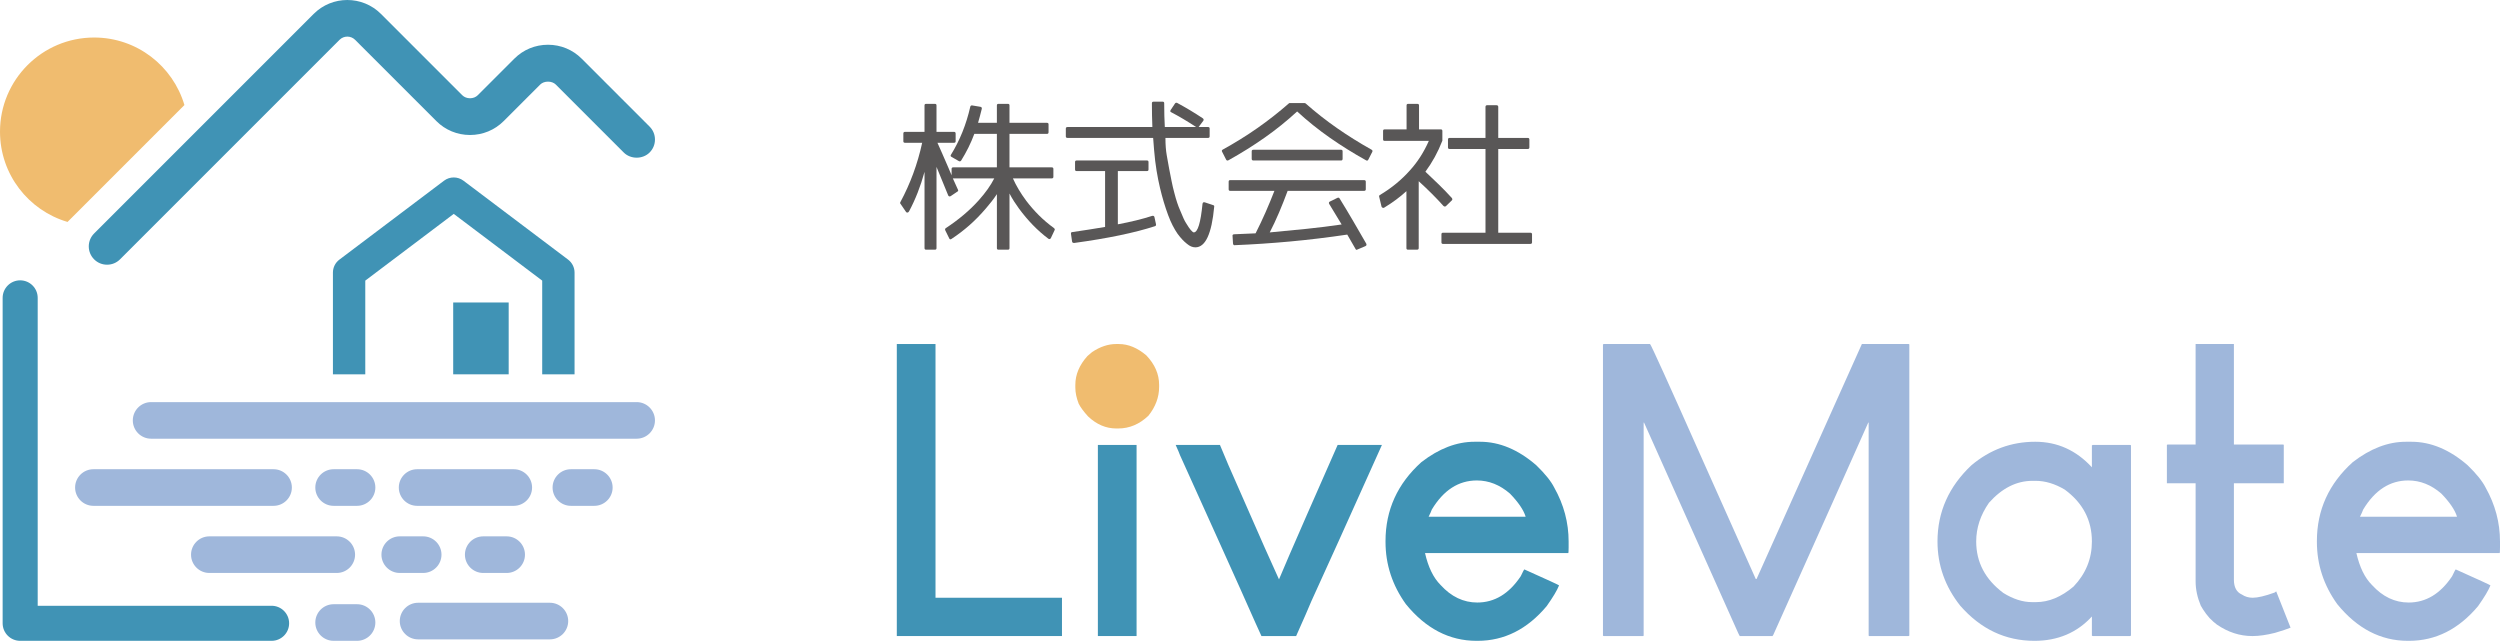 <?xml version="1.0" encoding="UTF-8"?><svg id="_レイヤー_2" xmlns="http://www.w3.org/2000/svg" width="312.098" height="80" viewBox="0 0 312.098 80"><g id="_メインビジュアルテキスト"><path d="M300.643,59.979c-2.291,0-4.167,1.212-5.627,3.636-.068.199-.2.497-.399.896h12.102v-.05c-.267-.829-.914-1.776-1.942-2.838-1.262-1.096-2.639-1.644-4.134-1.644Z" style="fill:none;"/><path d="M184.372,59.979c-2.291,0-4.167,1.212-5.627,3.636-.067.199-.2.497-.399.896h12.102v-.05c-.265-.829-.913-1.776-1.942-2.838-1.261-1.096-2.639-1.644-4.134-1.644Z" style="fill:none;"/><path d="M113.065,26.39c.052.104.123.152.214.146.091-.006.162-.061.214-.165.79-1.477,1.431-3.115,1.924-4.916v9.521c0,.129.064.194.194.194h1.108c.13,0,.194-.065.194-.194v-10.143l1.457,3.556c.026.065.068.107.126.126.058.019.12.01.185-.029l.836-.563c.103-.052.129-.129.078-.233l-.641-1.418h5.169c-.233.454-.509.904-.826,1.351-.317.447-.69.91-1.117,1.389-1.114,1.244-2.487,2.403-4.12,3.479-.078.065-.097.149-.058.252l.486.991c.064.156.162.188.291.097.79-.518,1.541-1.091,2.254-1.719.712-.628,1.399-1.331,2.06-2.108.22-.259.447-.534.68-.826s.46-.605.68-.942v6.743c0,.129.064.194.194.194h1.185c.129,0,.194-.065.194-.194v-6.821c.181.35.372.68.573.991.2.311.405.609.612.894.544.739,1.117,1.418,1.72,2.04.602.622,1.247,1.192,1.933,1.71.064.052.129.068.194.049.064-.019.11-.062.136-.126l.466-.991c.039-.078.02-.155-.058-.233-.7-.505-1.338-1.046-1.914-1.623-.577-.576-1.104-1.182-1.584-1.817-.699-.946-1.25-1.872-1.652-2.779h4.838c.142,0,.214-.064.214-.194v-.991c0-.129-.071-.194-.214-.194h-5.266v-4.178h4.683c.13,0,.194-.071.194-.214v-.972c0-.129-.065-.194-.194-.194h-4.683v-2.176c0-.129-.065-.194-.194-.194h-1.185c-.13,0-.194.065-.194.194v2.176h-2.351c.078-.272.156-.55.233-.835.078-.285.155-.589.233-.913.026-.142-.033-.227-.175-.253l-1.049-.175c-.116,0-.188.058-.214.175-.505,2.215-1.309,4.21-2.41,5.985-.078.117-.052.208.078.272l.913.525c.103.052.194.032.272-.058.673-1.075,1.224-2.189,1.652-3.342h2.818v4.178h-5.46c-.13,0-.194.065-.194.194v.797l-.427-1.01c-.298-.7-.56-1.302-.787-1.807-.227-.505-.411-.919-.554-1.244h2.079c.13,0,.194-.064.194-.194v-.952c0-.142-.065-.214-.194-.214h-2.196v-3.303c0-.129-.065-.194-.194-.194h-1.108c-.13,0-.194.065-.194.194v3.303h-2.448c-.13,0-.194.072-.194.214v.952c0,.13.065.194.194.194h2.157c-.285,1.309-.654,2.581-1.108,3.818-.453,1.237-.991,2.432-1.613,3.585-.052.078-.052.143,0,.194l.661.972Z" style="fill:#595757;"/><path d="M148.197,30.451c.337.285.68.427,1.03.427,1.256,0,2.04-1.684,2.351-5.052.026-.117-.013-.188-.117-.214l-1.049-.35c-.169-.052-.266.013-.292.194-.233,2.371-.596,3.556-1.088,3.556-.078,0-.208-.103-.389-.311-.065-.078-.149-.191-.253-.34-.104-.149-.221-.333-.35-.554-.156-.233-.389-.739-.7-1.516-.26-.57-.505-1.308-.738-2.215-.13-.479-.243-.965-.34-1.457-.098-.492-.198-1.004-.302-1.535-.091-.492-.191-1.052-.302-1.681-.11-.628-.165-1.331-.165-2.108v-.078h5.324c.129,0,.194-.064.194-.194v-.971c0-.129-.065-.194-.194-.194h-1.185l.583-.777c.078-.117.058-.22-.058-.311-.544-.363-1.082-.703-1.613-1.02-.532-.317-1.062-.618-1.593-.904-.104-.039-.188-.019-.253.058l-.544.816c-.091.143-.072.24.058.292,1.01.531,2.047,1.146,3.109,1.846h-3.906c-.026-.427-.046-.89-.058-1.389-.013-.499-.019-1.026-.019-1.583,0-.129-.065-.194-.194-.194h-1.127c-.143,0-.214.065-.214.194,0,1.036.019,2.027.058,2.973h-10.59c-.143,0-.214.065-.214.194v.971c0,.13.071.194.214.194h10.687l.117,1.496c.078.946.181,1.811.311,2.594.129.784.272,1.5.427,2.147.285,1.205.622,2.332,1.01,3.381.181.492.372.933.573,1.321.201.389.405.732.612,1.03.401.544.797.965,1.185,1.263Z" style="fill:#595757;"/><path d="M144.311,27.983l-.194-.894c-.039-.129-.136-.175-.291-.136-1.244.402-2.669.751-4.275,1.049v-6.646h3.634c.129,0,.194-.065.194-.194v-.933c0-.129-.065-.194-.194-.194h-8.783c-.13,0-.194.065-.194.194v.933c0,.13.064.194.194.194h3.556v6.976c-.635.104-1.292.211-1.972.321-.68.11-1.389.217-2.128.321-.065,0-.11.023-.136.068-.026.045-.033.101-.02.165l.136.952c.013.064.042.11.088.136.045.025.1.039.165.039,4.184-.57,7.552-1.269,10.104-2.099.103-.039.142-.123.116-.253Z" style="fill:#595757;"/><path d="M153.074,19.938c.026.052.064.084.117.097.051.013.103.007.155-.019,1.606-.894,3.118-1.839,4.538-2.837,1.418-.997,2.769-2.085,4.051-3.264,1.282,1.179,2.636,2.267,4.061,3.264,1.425.998,2.94,1.943,4.547,2.837.117.065.207.039.272-.078l.505-.991c.051-.117.012-.207-.117-.272-1.503-.842-2.937-1.739-4.304-2.691-1.367-.952-2.672-1.979-3.916-3.08-.052-.026-.091-.039-.117-.039h-1.865c-.039,0-.072.013-.097.039-1.257,1.101-2.565,2.128-3.925,3.08-1.36.952-2.805,1.85-4.333,2.691-.117.065-.143.155-.078.272l.505.991Z" style="fill:#595757;"/><path d="M167.415,20.036c.129,0,.194-.071.194-.214v-.933c0-.129-.065-.194-.194-.194h-10.94c-.143,0-.214.065-.214.194v.933c0,.143.071.214.214.214h10.94Z" style="fill:#595757;"/><path d="M156.747,29.13l-2.701.117c-.143.026-.201.097-.175.214l.058.952c.012.064.036.116.068.156.032.039.08.052.145.039,2.254-.091,4.547-.243,6.879-.457,2.332-.214,4.722-.502,7.17-.865l1.03,1.788c.051.117.129.142.233.078l1.01-.428c.129-.065.162-.168.097-.311-.544-.946-1.088-1.885-1.632-2.818-.544-.933-1.108-1.872-1.691-2.817-.065-.104-.156-.129-.272-.078l-.952.466c-.117.065-.143.162-.078.292l1.555,2.565c-1.426.208-2.883.389-4.372.544-1.49.155-3.025.305-4.605.447.401-.777.786-1.6,1.157-2.468.368-.868.728-1.774,1.078-2.72h9.541c.142,0,.214-.065.214-.194v-.952c0-.129-.071-.194-.214-.194h-16.711c-.13,0-.194.065-.194.194v.952c0,.13.065.194.194.194h5.519c-.337.868-.699,1.746-1.088,2.633-.389.888-.81,1.778-1.263,2.672Z" style="fill:#595757;"/><path d="M180.959,18.598h4.489v10.454h-5.305c-.13,0-.194.065-.194.194v1.01c0,.129.064.194.194.194h10.901c.142,0,.214-.065.214-.194v-1.01c0-.129-.072-.194-.214-.194h-4.003v-10.454h3.692c.129,0,.194-.065.194-.194v-.972c0-.142-.065-.214-.194-.214h-3.692v-3.867c0-.142-.072-.214-.214-.214h-1.185c-.13,0-.194.072-.194.214v3.867h-4.489c-.13,0-.194.072-.194.214v.972c0,.13.065.194.194.194Z" style="fill:#595757;"/><path d="M175.576,30.976c0,.129.064.194.194.194h1.127c.142,0,.214-.065.214-.194v-8.355c1.178,1.075,2.208,2.105,3.09,3.09.117.091.22.097.311.02l.738-.719c.078-.078.078-.175,0-.291-.518-.57-1.052-1.124-1.603-1.661-.551-.538-1.118-1.079-1.701-1.623.867-1.179,1.567-2.455,2.099-3.828.012,0,.019-.013.019-.039v-1.224c0-.129-.065-.194-.194-.194h-2.72v-2.992c0-.129-.071-.194-.214-.194h-1.146c-.13,0-.194.065-.194.194v2.992h-2.74c-.13,0-.194.065-.194.194v1.049c0,.13.064.194.194.194h5.519c-.622,1.412-1.412,2.643-2.371,3.692-.519.583-1.088,1.131-1.71,1.642-.622.512-1.302.988-2.04,1.428-.078.052-.104.123-.078.214l.292,1.224c.026.065.071.114.136.146.065.033.129.029.194-.01,1.049-.635,1.975-1.322,2.779-2.06v7.112Z" style="fill:#595757;"/><polygon points="116.788 42.947 116.738 42.947 112.007 42.947 111.957 42.947 111.957 79.403 112.007 79.403 132.576 79.403 132.576 74.622 116.788 74.622 116.788 42.947" style="fill:#4093b5;"/><polygon points="137.058 79.403 141.839 79.403 141.889 79.403 141.889 55.547 137.058 55.547 137.058 79.403" style="fill:#4093b5;"/><path d="M163.155,64.262c-1.76,4.019-2.922,6.708-3.486,8.068-.896-1.992-1.494-3.32-1.793-3.984-2.025-4.582-3.536-8.018-4.532-10.309-.664-1.56-1.012-2.391-1.046-2.49h-5.528c.299.665.482,1.096.548,1.295,2.457,5.412,4.084,9.015,4.88,10.807,2.025,4.482,3.536,7.853,4.532,10.11l.747,1.644h4.333c.962-2.158,1.594-3.602,1.892-4.333,1.727-3.785,2.872-6.308,3.437-7.57,2.689-5.977,4.483-9.961,5.379-11.953h-5.528c-1.925,4.35-3.203,7.255-3.835,8.715Z" style="fill:#4093b5;"/><path d="M191.793,58.087c-2.258-1.959-4.599-2.938-7.022-2.938h-.697c-2.225,0-4.432.847-6.624,2.54-2.989,2.689-4.483,5.977-4.483,9.861v.099c0,2.823.847,5.412,2.54,7.77,2.49,3.055,5.429,4.581,8.815,4.581h.15c3.32,0,6.192-1.444,8.616-4.333.797-1.128,1.312-1.992,1.544-2.589,0-.034-1.445-.697-4.333-1.992-.033,0-.183.282-.449.846-1.461,2.192-3.27,3.287-5.428,3.287-1.726,0-3.254-.73-4.582-2.191-.896-.896-1.544-2.224-1.942-3.984h17.879c.033,0,.049-.231.049-.697v-.747c0-2.357-.598-4.598-1.792-6.724-.399-.797-1.146-1.727-2.241-2.789ZM190.448,64.511h-12.102c.199-.399.332-.697.399-.896,1.46-2.424,3.336-3.636,5.627-3.636,1.495,0,2.872.548,4.134,1.644,1.029,1.062,1.677,2.009,1.942,2.838v.05Z" style="fill:#4093b5;"/><path d="M232.435,42.947c-6.574,14.676-10.957,24.454-13.148,29.334h-.099c-2.956-6.64-5.18-11.62-6.674-14.941-4.217-9.495-6.393-14.294-6.524-14.393h-5.778l-.099.05v36.356c.033.034.066.05.099.05h4.931l.049-.05v-26.595h.05c4.98,11.123,8.715,19.473,11.206,25.051.465,1.063.714,1.594.747,1.594h4.084c.032-.066.066-.116.099-.15,5.943-13.247,9.893-22.079,11.853-26.495h.05v26.595l.049.05h4.931l.099-.05v-36.356c-.033-.033-.067-.05-.099-.05h-5.827Z" style="fill:#9fb7db;"/><path d="M261.25,55.547c-.033.033-.068.049-.1.049v2.74c-1.959-2.124-4.316-3.188-7.072-3.188-2.988,0-5.646.98-7.969,2.938-2.822,2.657-4.234,5.827-4.234,9.512,0,2.956.946,5.628,2.839,8.019,2.557,2.922,5.645,4.383,9.264,4.383,2.921,0,5.311-1.012,7.171-3.038v2.391l.1.049h4.682c.032-.033.066-.049.099-.049v-23.756c-.033-.033-.068-.049-.099-.049h-4.682ZM258.859,73.227c-1.527,1.295-3.088,1.942-4.682,1.942h-.498c-1.163,0-2.358-.381-3.586-1.146-2.259-1.693-3.386-3.835-3.386-6.425,0-1.694.53-3.303,1.593-4.831,1.626-1.825,3.437-2.739,5.429-2.739h.398c1.195,0,2.408.365,3.636,1.095,2.258,1.661,3.387,3.819,3.387,6.475,0,2.158-.764,4.034-2.291,5.628Z" style="fill:#9fb7db;"/><path d="M283.96,73.974c-1.195.432-2.11.648-2.74.648-.498,0-.946-.133-1.344-.399-.665-.299-.997-.912-.997-1.843v-12.052h6.226v-4.781l-.05-.05h-6.176v-12.55h-4.781v12.55h-3.536c0,.034-.018.05-.049.05v4.781h3.586v12.251c0,.996.216,2.01.647,3.038.166.299.381.631.648.997.199.232.349.415.448.548.365.366.664.631.896.797,1.394.964,2.872,1.445,4.432,1.445h.05c.797,0,1.726-.132,2.789-.399.896-.265,1.544-.481,1.942-.647-.896-2.257-1.494-3.768-1.792-4.532-.099.067-.167.116-.199.149Z" style="fill:#9fb7db;"/><path d="M310.306,60.876c-.399-.797-1.146-1.727-2.241-2.789-2.259-1.959-4.6-2.938-7.022-2.938h-.697c-2.225,0-4.432.847-6.624,2.54-2.989,2.689-4.483,5.977-4.483,9.861v.099c0,2.823.847,5.412,2.54,7.77,2.49,3.055,5.429,4.581,8.815,4.581h.15c3.319,0,6.192-1.444,8.616-4.333.797-1.128,1.312-1.992,1.544-2.589,0-.034-1.445-.697-4.333-1.992-.033,0-.183.282-.449.846-1.461,2.192-3.27,3.287-5.428,3.287-1.726,0-3.255-.73-4.582-2.191-.896-.896-1.544-2.224-1.942-3.984h17.879c.032,0,.049-.231.049-.697v-.747c0-2.357-.598-4.598-1.792-6.724ZM306.719,64.511h-12.102c.199-.399.331-.697.399-.896,1.46-2.424,3.336-3.636,5.627-3.636,1.495,0,2.872.548,4.134,1.644,1.028,1.062,1.675,2.009,1.942,2.838v.05Z" style="fill:#9fb7db;"/><path d="M139.683,42.947h-.335c-1.004,0-2.008.334-3.012,1.004-.279.224-.474.392-.586.502-1.004,1.117-1.506,2.316-1.506,3.598v.335c0,.615.139,1.284.418,2.008.224.447.614.977,1.172,1.59,1.059,1.004,2.231,1.506,3.514,1.506h.251c1.394,0,2.65-.529,3.766-1.589.892-1.115,1.339-2.314,1.339-3.598v-.251c0-1.339-.53-2.564-1.59-3.681-1.115-.947-2.259-1.422-3.43-1.422Z" style="fill:#f0bc6f;"/><path d="M79.48,50.198H18.865c-1.26,0-2.285,1.025-2.285,2.285s1.025,2.284,2.285,2.284h60.615c1.26,0,2.285-1.024,2.285-2.284s-1.025-2.285-2.285-2.285Z" style="fill:#9fb7db;"/><path d="M66.424,60.863c0-1.26-1.025-2.285-2.285-2.285h-12.068c-1.26,0-2.284,1.025-2.284,2.285s1.024,2.285,2.284,2.285h12.068c1.26,0,2.285-1.025,2.285-2.285Z" style="fill:#9fb7db;"/><path d="M34.151,58.578H11.661c-1.26,0-2.285,1.025-2.285,2.285s1.025,2.285,2.285,2.285h22.49c1.26,0,2.285-1.025,2.285-2.285s-1.025-2.285-2.285-2.285Z" style="fill:#9fb7db;"/><path d="M44.574,58.578h-2.926c-1.26,0-2.285,1.025-2.285,2.285s1.025,2.285,2.285,2.285h2.926c1.26,0,2.285-1.025,2.285-2.285s-1.025-2.285-2.285-2.285Z" style="fill:#9fb7db;"/><path d="M74.195,58.578h-2.926c-1.26,0-2.285,1.025-2.285,2.285s1.025,2.285,2.285,2.285h2.926c1.26,0,2.285-1.025,2.285-2.285s-1.025-2.285-2.285-2.285Z" style="fill:#9fb7db;"/><path d="M23.849,69.244c0,1.26,1.025,2.284,2.285,2.284h15.907c1.26,0,2.285-1.024,2.285-2.284s-1.025-2.285-2.285-2.285h-15.907c-1.26,0-2.285,1.025-2.285,2.285Z" style="fill:#9fb7db;"/><path d="M55.115,69.243c0-1.26-1.025-2.285-2.285-2.285h-2.926c-1.26,0-2.285,1.025-2.285,2.285s1.025,2.285,2.285,2.285h2.926c1.26,0,2.285-1.025,2.285-2.285Z" style="fill:#9fb7db;"/><path d="M60.326,66.958c-1.26,0-2.285,1.025-2.285,2.285s1.025,2.285,2.285,2.285h2.926c1.26,0,2.285-1.025,2.285-2.285s-1.025-2.285-2.285-2.285h-2.926Z" style="fill:#9fb7db;"/><path d="M68.649,75.248h-16.456c-1.26,0-2.285,1.025-2.285,2.285s1.025,2.285,2.285,2.285h16.456c1.26,0,2.285-1.025,2.285-2.285s-1.025-2.285-2.285-2.285Z" style="fill:#9fb7db;"/><path d="M44.574,75.43h-2.926c-1.26,0-2.285,1.025-2.285,2.285s1.025,2.284,2.285,2.284h2.926c1.26,0,2.285-1.024,2.285-2.284s-1.025-2.285-2.285-2.285Z" style="fill:#9fb7db;"/><path d="M8.43,27.707l14.593-14.593c-1.435-4.871-5.934-8.43-11.269-8.43C5.262,4.684,0,9.947,0,16.437c0,5.337,3.559,9.835,8.43,11.269Z" style="fill:#f0bc6f;"/><path d="M11.752,29.145c-.432.432-.67,1.005-.67,1.615s.238,1.184.669,1.616c.431.431,1.004.669,1.616.669s1.184-.238,1.615-.668L42.39,4.969c.267-.267.618-.4.97-.4s.701.134.968.399l10.148,10.149c1.119,1.119,2.611,1.735,4.2,1.735s3.082-.616,4.201-1.735l4.566-4.566c.24-.24.604-.36.968-.36s.73.12.969.36l8.484,8.485c.431.431,1.024.648,1.616.648s1.185-.216,1.616-.648c.432-.432.669-1.005.669-1.616s-.237-1.183-.669-1.615l-8.484-8.484c-1.118-1.119-2.611-1.735-4.201-1.735s-3.083.616-4.2,1.735l-4.566,4.565c-.253.255-.611.381-.969.381s-.716-.126-.969-.38L47.559,1.738c-1.158-1.158-2.68-1.738-4.202-1.738s-3.041.579-4.198,1.738l-10.939,10.938-10.7,10.701-5.768,5.768Z" style="fill:#4093b5;"/><path d="M33.906,75.624H4.706v-38.439c0-1.208-.98-2.188-2.188-2.188s-2.188.98-2.188,2.188v40.627c0,1.208.98,2.188,2.188,2.188h31.388c1.208,0,2.188-.98,2.188-2.188s-.98-2.188-2.188-2.188Z" style="fill:#4093b5;"/><path d="M71.727,46.73v-12.704c0-.634-.298-1.23-.803-1.613l-13.063-9.853c-.719-.543-1.712-.543-2.432,0l-13.063,9.853c-.506.382-.804.979-.804,1.613v12.704h4.039v-11.698l11.044-8.331,11.043,8.331v11.698h4.039Z" style="fill:#4093b5;"/><rect x="56.577" y="37.762" width="6.926" height="8.968" style="fill:#4093b5;"/></g></svg>